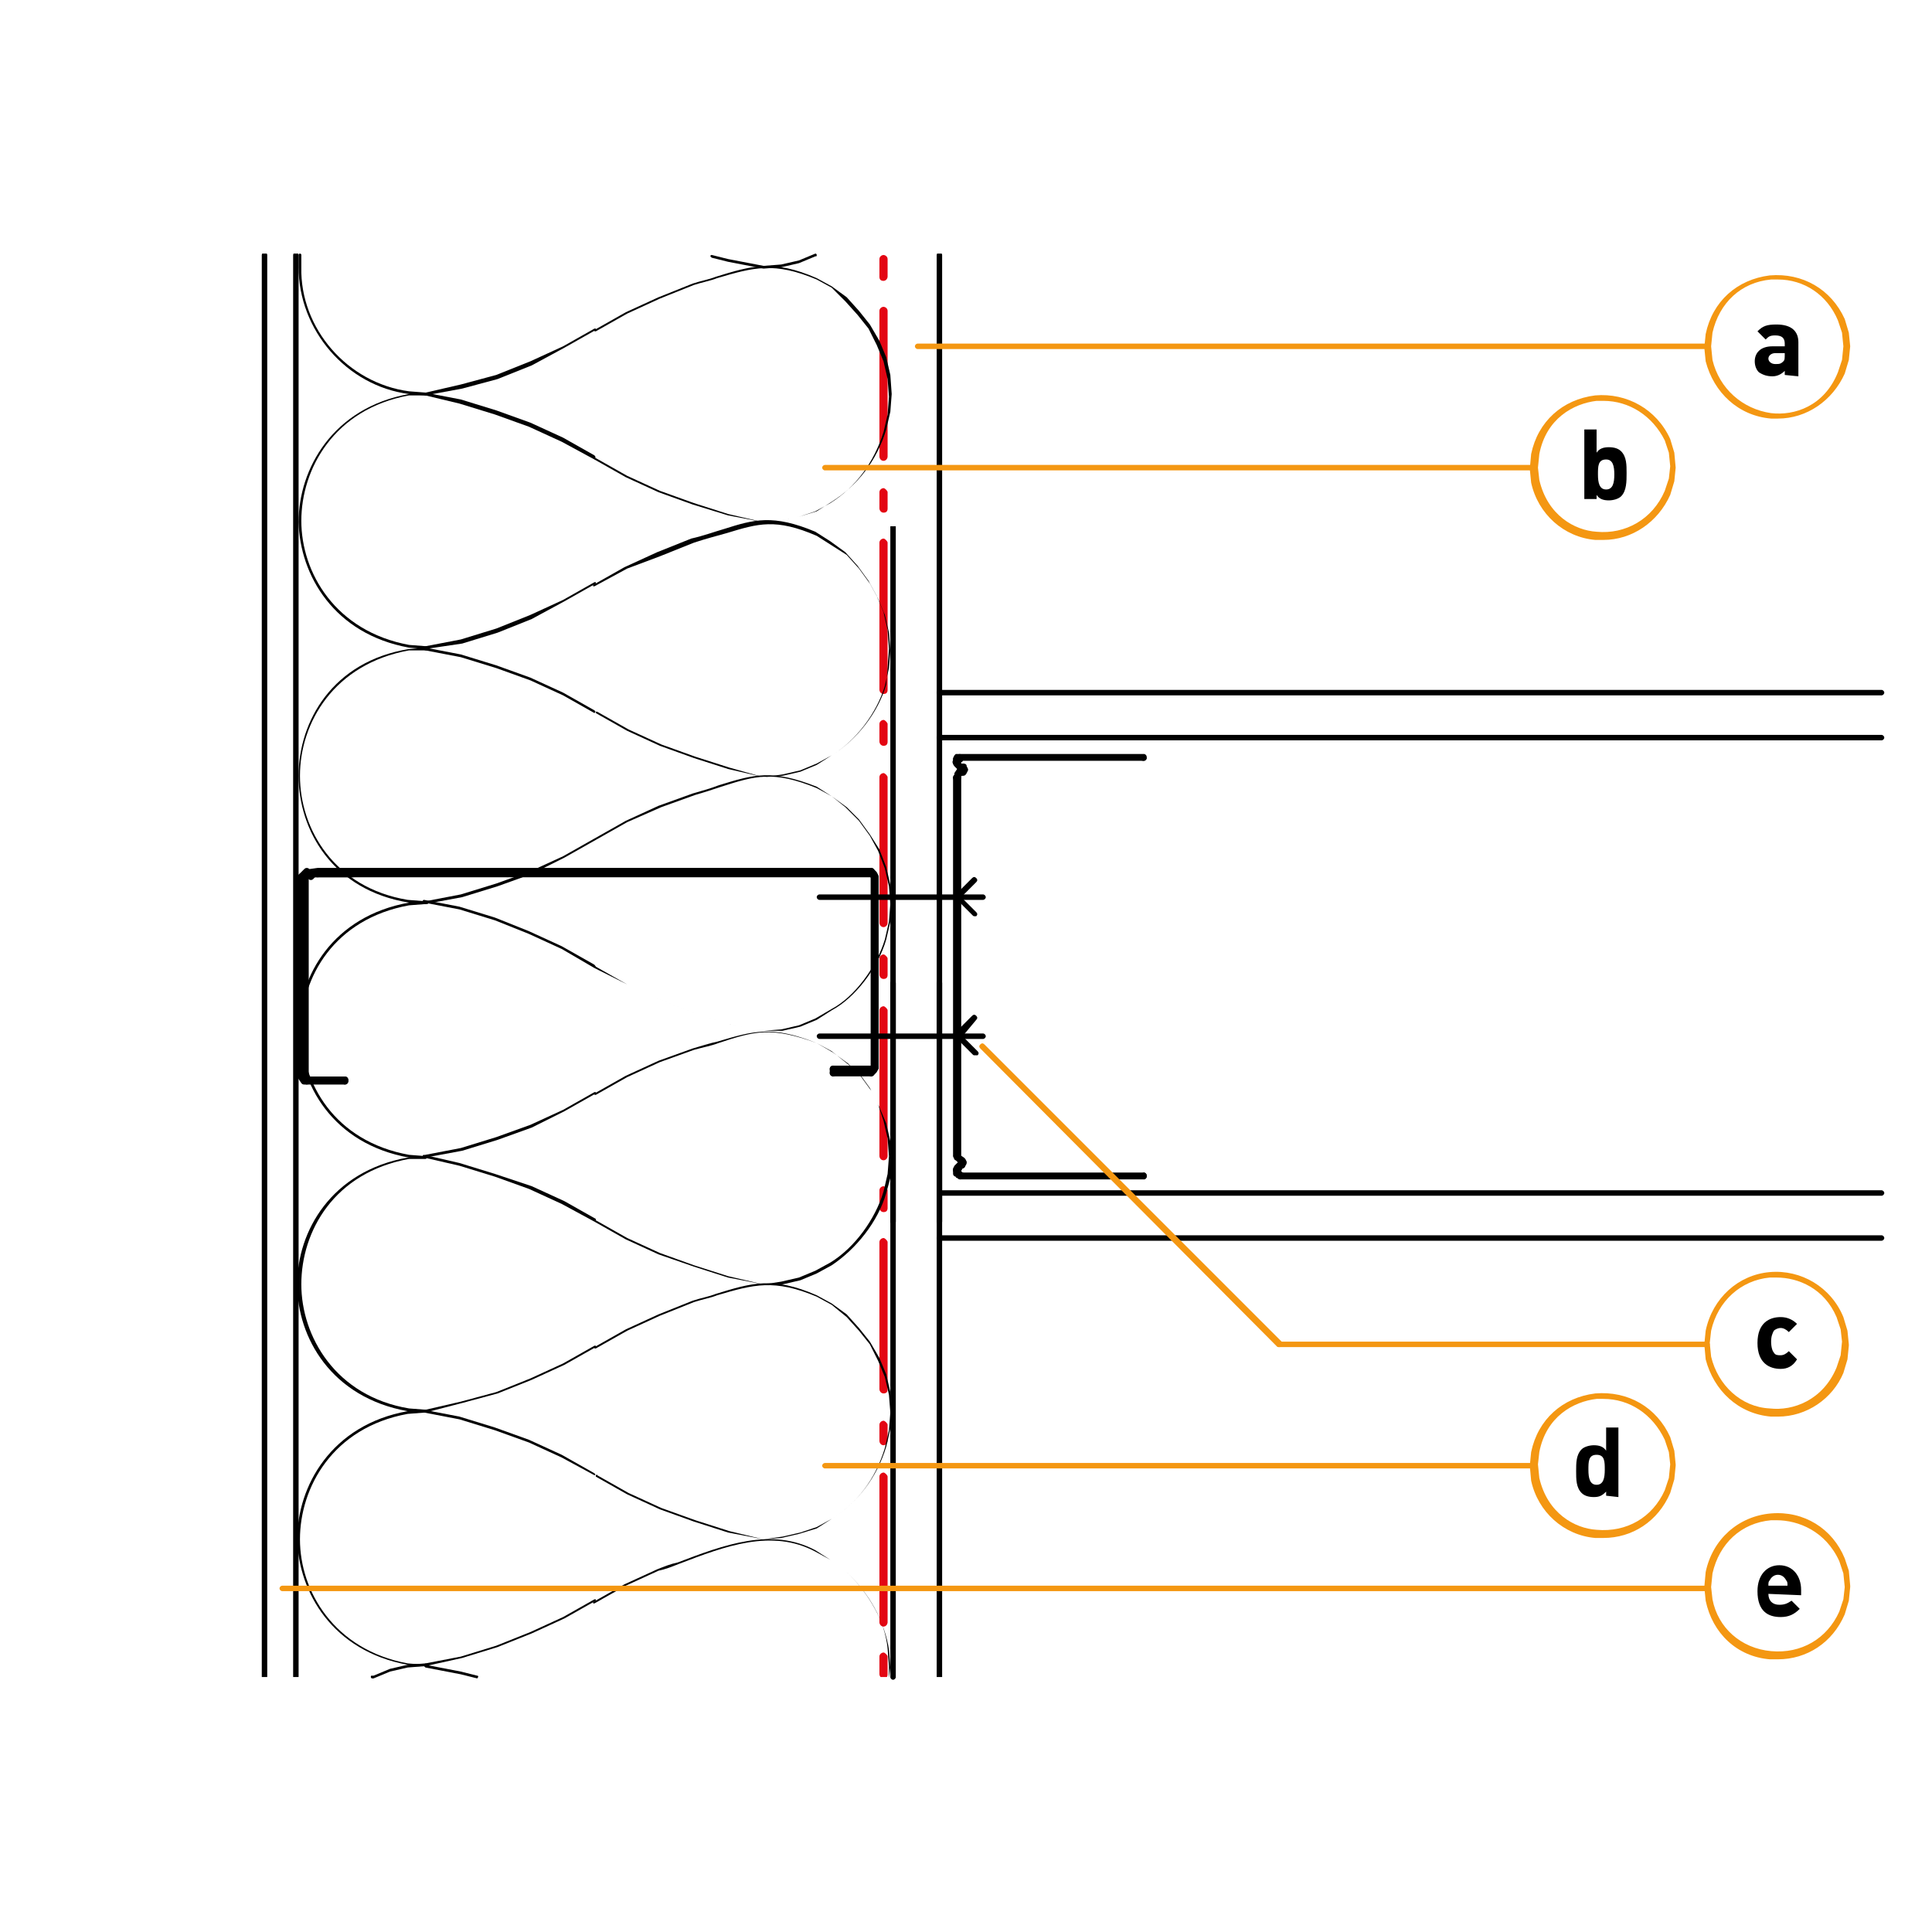 <?xml version="1.0" encoding="utf-8"?>
<!-- Generator: Adobe Illustrator 27.2.0, SVG Export Plug-In . SVG Version: 6.00 Build 0)  -->
<svg version="1.1" id="Lager_1" xmlns="http://www.w3.org/2000/svg" xmlns:xlink="http://www.w3.org/1999/xlink" x="0px" y="0px"
	 viewBox="0 0 141.7 141.7" style="enable-background:new 0 0 141.7 141.7;" xml:space="preserve">
<style type="text/css">
	.st0{clip-path:url(#SVGID_00000103257879487659484430000010505210861633252243_);}
	.st1{clip-path:url(#SVGID_00000072259138749628943480000002886010360158399414_);}
	.st2{clip-path:url(#SVGID_00000111153822298269697550000013563292808561097647_);}
	.st3{fill:#E30613;}
	.st4{clip-path:url(#SVGID_00000104695618352954165270000014826357682026377351_);}
	.st5{clip-path:url(#SVGID_00000070093448275920534110000009092452945106888637_);}
	.st6{clip-path:url(#SVGID_00000011003421915951063770000009707531712711145884_);}
	.st7{clip-path:url(#SVGID_00000075159097808948051000000016059772297226704551_);}
	.st8{clip-path:url(#SVGID_00000070077815828917887830000013707151332159319951_);}
	.st9{clip-path:url(#SVGID_00000168810274790846244910000008599268163593565611_);}
	.st10{clip-path:url(#SVGID_00000048468775597928885480000010211284641748856483_);}
	.st11{clip-path:url(#SVGID_00000104670867141495998660000003775042768136815497_);}
	.st12{clip-path:url(#SVGID_00000013877699043319452660000009194032655869821066_);}
	.st13{clip-path:url(#SVGID_00000103974967579853505980000008899455545149095304_);}
	.st14{clip-path:url(#SVGID_00000139984082753219501650000001428045607697183629_);}
	.st15{clip-path:url(#SVGID_00000128453841398589900820000004077715569580850579_);}
	.st16{clip-path:url(#SVGID_00000145018703366424902450000008937259535916344485_);}
	.st17{clip-path:url(#SVGID_00000182506215362270658400000008565447085578579381_);}
	.st18{clip-path:url(#SVGID_00000181783699937889491770000016873171683981846702_);}
	.st19{clip-path:url(#SVGID_00000110443877374829102500000004704716109260169089_);}
	.st20{clip-path:url(#SVGID_00000168803226512211423060000009655570030434348705_);}
	.st21{clip-path:url(#SVGID_00000029727532842492384380000002018200110358742940_);}
	.st22{clip-path:url(#SVGID_00000152241925932813410640000011893834993439554443_);}
	.st23{clip-path:url(#SVGID_00000082329423888710539700000006393459830322365364_);}
	.st24{clip-path:url(#SVGID_00000046328564820520319990000013551518944945729975_);}
	.st25{fill:#F49712;}
	.st26{clip-path:url(#SVGID_00000044859315575886809780000018214025654299675282_);}
	.st27{clip-path:url(#SVGID_00000006708680332043039190000008372355689016919473_);}
	.st28{clip-path:url(#SVGID_00000109005384471738787940000010572380998733039801_);}
	.st29{clip-path:url(#SVGID_00000182520485985499189830000014950917451500342432_);}
	.st30{clip-path:url(#SVGID_00000153687598045207958790000016549904005942634127_);}
	.st31{fill:none;stroke:#000000;stroke-width:0.486;stroke-linecap:round;stroke-linejoin:round;stroke-miterlimit:10;}
</style>
<g>
	<g>
		<g>
			<defs>
				<rect id="SVGID_1_" x="65.3" y="38.6" width="0.5" height="104.4"/>
			</defs>
			<clipPath id="SVGID_00000106128105033772858000000001677218931920207020_">
				<use xlink:href="#SVGID_1_"  style="overflow:visible;"/>
			</clipPath>
			<g style="clip-path:url(#SVGID_00000106128105033772858000000001677218931920207020_);">
				<path d="M65.5,89.8c-0.1,0-0.2-0.1-0.2-0.2V18.7c0-0.1,0.1-0.2,0.2-0.2s0.2,0.1,0.2,0.2v70.9C65.7,89.7,65.6,89.8,65.5,89.8z"/>
			</g>
		</g>
	</g>
	<g>
		<g>
			<defs>
				<rect id="SVGID_00000025418936025799346880000004406597660762741140_" x="65.3" y="38.6" width="0.5" height="104.4"/>
			</defs>
			<clipPath id="SVGID_00000034077093128650001680000011113303209628586423_">
				<use xlink:href="#SVGID_00000025418936025799346880000004406597660762741140_"  style="overflow:visible;"/>
			</clipPath>
			<g style="clip-path:url(#SVGID_00000034077093128650001680000011113303209628586423_);">
				<path d="M65.5,123.2c-0.1,0-0.2-0.1-0.2-0.2V72.1c0-0.1,0.1-0.2,0.2-0.2s0.2,0.1,0.2,0.2V123C65.7,123.1,65.6,123.2,65.5,123.2z
					"/>
			</g>
		</g>
	</g>
</g>
<g>
	<g>
		<g>
			<defs>
				<polyline id="SVGID_00000146474331057164604990000007738941074632017303_" points="138.1,123 3.1,123 3.1,18.6 138.1,18.6 				
					"/>
			</defs>
			<clipPath id="SVGID_00000091017001487816340780000001244269707454726273_">
				<use xlink:href="#SVGID_00000146474331057164604990000007738941074632017303_"  style="overflow:visible;"/>
			</clipPath>
			<g style="clip-path:url(#SVGID_00000091017001487816340780000001244269707454726273_);">
				<path class="st3" d="M64.8,20.6c-0.2,0-0.3-0.1-0.3-0.3V19c0-0.2,0.2-0.3,0.3-0.3s0.3,0.1,0.3,0.3v1.3
					C65.1,20.4,65,20.6,64.8,20.6z"/>
			</g>
		</g>
	</g>
</g>
<g>
	<path class="st3" d="M64.8,33.8c-0.2,0-0.3-0.2-0.3-0.3V22.8c0-0.2,0.2-0.3,0.3-0.3s0.3,0.1,0.3,0.3v10.7
		C65.1,33.6,65,33.8,64.8,33.8z"/>
</g>
<g>
	<path class="st3" d="M64.8,37.6c-0.2,0-0.3-0.2-0.3-0.3v-1.2c0-0.2,0.2-0.3,0.3-0.3s0.3,0.2,0.3,0.3v1.2
		C65.1,37.5,65,37.6,64.8,37.6z"/>
</g>
<g>
	<path class="st3" d="M64.8,50.9c-0.2,0-0.3-0.2-0.3-0.3V39.8c0-0.2,0.2-0.3,0.3-0.3s0.3,0.2,0.3,0.3v10.8
		C65.1,50.8,65,50.9,64.8,50.9z"/>
</g>
<g>
	<path class="st3" d="M64.8,54.7c-0.2,0-0.3-0.2-0.3-0.3v-1.3c0-0.2,0.2-0.3,0.3-0.3s0.3,0.2,0.3,0.3v1.3
		C65.1,54.6,65,54.7,64.8,54.7z"/>
</g>
<g>
	<path class="st3" d="M64.8,68c-0.2,0-0.3-0.2-0.3-0.3V57c0-0.2,0.2-0.3,0.3-0.3s0.3,0.2,0.3,0.3v10.7C65.1,67.8,65,68,64.8,68z"/>
</g>
<g>
	<path class="st3" d="M64.8,71.8c-0.2,0-0.3-0.2-0.3-0.3v-1.2c0-0.2,0.2-0.3,0.3-0.3s0.3,0.2,0.3,0.3v1.2
		C65.1,71.7,65,71.8,64.8,71.8z"/>
</g>
<g>
	<path class="st3" d="M64.8,85.1c-0.2,0-0.3-0.2-0.3-0.3V74.1c0-0.2,0.2-0.3,0.3-0.3s0.3,0.2,0.3,0.3v10.7
		C65.1,84.9,65,85.1,64.8,85.1z"/>
</g>
<g>
	<path class="st3" d="M64.8,88.9c-0.2,0-0.3-0.2-0.3-0.3v-1.3c0-0.2,0.2-0.3,0.3-0.3s0.3,0.2,0.3,0.3v1.3
		C65.1,88.8,65,88.9,64.8,88.9z"/>
</g>
<g>
	<path class="st3" d="M64.8,102.2c-0.2,0-0.3-0.2-0.3-0.3V91.1c0-0.2,0.2-0.3,0.3-0.3s0.3,0.2,0.3,0.3v10.8
		C65.1,102.1,65,102.2,64.8,102.2z"/>
</g>
<g>
	<path class="st3" d="M64.8,106c-0.2,0-0.3-0.2-0.3-0.3v-1.2c0-0.2,0.2-0.3,0.3-0.3s0.3,0.2,0.3,0.3v1.2C65.1,105.8,65,106,64.8,106
		z"/>
</g>
<g>
	<path class="st3" d="M64.8,119.3c-0.2,0-0.3-0.2-0.3-0.3v-10.7c0-0.2,0.2-0.3,0.3-0.3s0.3,0.2,0.3,0.3V119
		C65.1,119.1,65,119.3,64.8,119.3z"/>
</g>
<g>
	<g>
		<g>
			<defs>
				<polyline id="SVGID_00000148631160608637284270000000203951926601839509_" points="138.1,123 3.1,123 3.1,18.6 138.1,18.6 				
					"/>
			</defs>
			<clipPath id="SVGID_00000026846368116450208680000000227481212808106680_">
				<use xlink:href="#SVGID_00000148631160608637284270000000203951926601839509_"  style="overflow:visible;"/>
			</clipPath>
			<g style="clip-path:url(#SVGID_00000026846368116450208680000000227481212808106680_);">
				<path class="st3" d="M64.8,123.1c-0.2,0-0.3-0.2-0.3-0.3v-1.3c0-0.2,0.2-0.3,0.3-0.3s0.3,0.2,0.3,0.3v1.3
					C65.1,123,65,123.1,64.8,123.1z"/>
			</g>
		</g>
	</g>
	<g>
		<g>
			<defs>
				<polyline id="SVGID_00000000942796580716475580000005609689045139267976_" points="138.1,123 3.1,123 3.1,18.6 138.1,18.6 				
					"/>
			</defs>
			<clipPath id="SVGID_00000146469060574184617280000017222075898289382830_">
				<use xlink:href="#SVGID_00000000942796580716475580000005609689045139267976_"  style="overflow:visible;"/>
			</clipPath>
			<g style="clip-path:url(#SVGID_00000146469060574184617280000017222075898289382830_);">
				<path d="M68.9,89.8c-0.1,0-0.2-0.1-0.2-0.2V18.7c0-0.1,0.1-0.2,0.2-0.2s0.2,0.1,0.2,0.2v70.9C69.1,89.7,69,89.8,68.9,89.8z"/>
			</g>
		</g>
	</g>
</g>
<g>
	<g>
		<g>
			<defs>
				<polyline id="SVGID_00000021823636849119740790000003893446999810126264_" points="138.1,123 15.4,123 15.4,18.6 138.1,18.6 
									"/>
			</defs>
			<clipPath id="SVGID_00000111176171379423977360000010705373361929582493_">
				<use xlink:href="#SVGID_00000021823636849119740790000003893446999810126264_"  style="overflow:visible;"/>
			</clipPath>
			<g style="clip-path:url(#SVGID_00000111176171379423977360000010705373361929582493_);">
				<path d="M68.9,123.2c-0.1,0-0.2-0.1-0.2-0.2V72.1c0-0.1,0.1-0.2,0.2-0.2s0.2,0.1,0.2,0.2V123C69.1,123.1,69,123.2,68.9,123.2z"
					/>
			</g>
		</g>
	</g>
</g>
<g>
	<path d="M138,51H68.9c-0.1,0-0.2-0.1-0.2-0.2s0.1-0.2,0.2-0.2H138c0.1,0,0.2,0.1,0.2,0.2S138.1,51,138,51z"/>
</g>
<g>
	<path d="M138,54.3H68.9c-0.1,0-0.2-0.1-0.2-0.2s0.1-0.2,0.2-0.2H138c0.1,0,0.2,0.1,0.2,0.2S138.1,54.3,138,54.3z"/>
</g>
<g>
	<path d="M138,87.7H68.9c-0.1,0-0.2-0.1-0.2-0.2s0.1-0.2,0.2-0.2H138c0.1,0,0.2,0.1,0.2,0.2S138.1,87.7,138,87.7z"/>
</g>
<g>
	<path d="M138,91H68.9c-0.1,0-0.2-0.1-0.2-0.2s0.1-0.2,0.2-0.2H138c0.1,0,0.2,0.1,0.2,0.2S138.1,91,138,91z"/>
</g>
<g>
	<g>
		<g>
			<defs>
				<polyline id="SVGID_00000164498534613374263950000010998404939157502095_" points="138.1,123 15.4,123 15.4,18.6 138.1,18.6 
									"/>
			</defs>
			<clipPath id="SVGID_00000169528109508743862890000007798466688032442541_">
				<use xlink:href="#SVGID_00000164498534613374263950000010998404939157502095_"  style="overflow:visible;"/>
			</clipPath>
			<g style="clip-path:url(#SVGID_00000169528109508743862890000007798466688032442541_);">
				<path d="M21.7,123.2c-0.1,0-0.2-0.1-0.2-0.2V18.7c0-0.1,0.1-0.2,0.2-0.2s0.2,0.1,0.2,0.2V123C21.9,123.1,21.8,123.2,21.7,123.2z
					"/>
			</g>
		</g>
	</g>
	<g>
		<g>
			<defs>
				<polyline id="SVGID_00000029019342244652103660000012212167394816317343_" points="138.1,123 15.4,123 15.4,18.6 138.1,18.6 
									"/>
			</defs>
			<clipPath id="SVGID_00000001621951701730302730000016393695977678576557_">
				<use xlink:href="#SVGID_00000029019342244652103660000012212167394816317343_"  style="overflow:visible;"/>
			</clipPath>
			<g style="clip-path:url(#SVGID_00000001621951701730302730000016393695977678576557_);">
				<path d="M19.4,123.2c-0.1,0-0.2-0.1-0.2-0.2V18.7c0-0.1,0.1-0.2,0.2-0.2s0.2,0.1,0.2,0.2V123C19.5,123.1,19.5,123.2,19.4,123.2z
					"/>
			</g>
		</g>
	</g>
</g>
<g>
	<path d="M27.4,123.1h-0.1c0,0-0.1,0-0.1-0.1s0-0.1,0.1-0.1h0.1l1.2-0.5l1.3-0.3l1.3-0.1c0,0,0.1,0,0.1,0.1c0,0,0,0.1-0.1,0.1
		l-1.3,0.1l-1.3,0.3L27.4,123.1L27.4,123.1z"/>
</g>
<g>
	<path d="M35,123.1L35,123.1l-1.2-0.3l-2.6-0.5l-0.1-0.1c0,0,0-0.1,0.1-0.1l2.6,0.5l1.2,0.3C35.1,122.9,35.1,123,35,123.1
		C35.1,123.1,35.1,123.1,35,123.1z"/>
</g>
<g>
	<g>
		<g>
			<defs>
				<rect id="SVGID_00000035503836923509043230000014400078197670242469_" x="43.5" y="112.6" width="22.1" height="10.4"/>
			</defs>
			<clipPath id="SVGID_00000160904706373188134490000002285674405288366481_">
				<use xlink:href="#SVGID_00000035503836923509043230000014400078197670242469_"  style="overflow:visible;"/>
			</clipPath>
			<g style="clip-path:url(#SVGID_00000160904706373188134490000002285674405288366481_);">
				<path d="M65.2,123.1L65.2,123.1C65.2,123.1,65.1,123,65.2,123.1v-0.9l-0.1-1.3c-0.2-2-1.3-4-3.1-5.7l-1.1-0.8l-1.1-0.6
					c-3.2-1.7-6.6-0.4-10,0.9c-0.5,0.2-1,0.4-1.5,0.5l-2.4,1.1l-2.3,1.3h-0.1v-0.1l2.3-1.3l2.4-1.1c0.5-0.2,1-0.4,1.5-0.5
					c3.4-1.3,6.9-2.6,10.1-0.9l1.1,0.7l1.1,0.8c1.8,1.7,2.9,3.8,3.2,5.8l0.1,1.3L65.2,123.1C65.3,123,65.3,123.1,65.2,123.1z"/>
			</g>
		</g>
	</g>
</g>
<g>
	<path d="M31.2,122.2L31.2,122.2c-0.1-0.1-0.1-0.1,0-0.2l2.6-0.5l2.6-0.8l2.5-1l2.4-1.1l2.3-1.3h0.1v0.1l-2.3,1.3l-2.4,1.1l-2.5,1
		l-2.6,0.8L31.2,122.2C31.3,122.2,31.3,122.2,31.2,122.2z"/>
</g>
<g>
	<g>
		<g>
			<defs>
				<polyline id="SVGID_00000123439363791183103710000007298594508155125637_" points="138.1,123 3.1,123 3.1,18.6 138.1,18.6 				
					"/>
			</defs>
			<clipPath id="SVGID_00000031184017771551716840000011839595863582789290_">
				<use xlink:href="#SVGID_00000123439363791183103710000007298594508155125637_"  style="overflow:visible;"/>
			</clipPath>
			<g style="clip-path:url(#SVGID_00000031184017771551716840000011839595863582789290_);">
				<path d="M31.2,122.2L31.2,122.2l-1.3-0.1c-5.5-1-8-5.3-8.1-9.2c0-3.9,2.5-8.4,8.1-9.4l1.3-0.1l0,0c0,0,0.1,0,0.1,0.1
					s0,0.1-0.1,0.1l-1.3,0.1c-5.5,1-7.9,5.4-7.9,9.2c0,3.8,2.5,8.1,7.9,9.1l1.3,0.1C31.3,122.1,31.3,122.1,31.2,122.2
					C31.3,122.2,31.3,122.2,31.2,122.2z"/>
			</g>
		</g>
	</g>
</g>
<g>
	<path d="M43.6,108.2L43.6,108.2l-2.4-1.3l-2.4-1.1l-2.5-0.9l-2.6-0.8l-2.6-0.5l-0.1-0.1c0,0,0-0.1,0.1-0.1l2.6,0.5l2.6,0.8l2.5,0.9
		l2.4,1.1l2.3,1.3C43.7,108.1,43.7,108.2,43.6,108.2C43.7,108.2,43.7,108.2,43.6,108.2z"/>
</g>
<g>
	<g>
		<g>
			<defs>
				<polyline id="SVGID_00000073694497062509137880000006205428682439090055_" points="138.1,123 3.1,123 3.1,18.6 138.1,18.6 				
					"/>
			</defs>
			<clipPath id="SVGID_00000119096865678519556360000008946586669492288161_">
				<use xlink:href="#SVGID_00000073694497062509137880000006205428682439090055_"  style="overflow:visible;"/>
			</clipPath>
			<g style="clip-path:url(#SVGID_00000119096865678519556360000008946586669492288161_);">
				<path d="M56,112.9l-2.6-0.5l-2.5-0.8l-2.5-0.9l-2.4-1.1l-2.3-1.3v-0.1c0,0,0.1-0.1,0.1,0l2.3,1.3l2.4,1.1l2.5,0.9l2.5,0.8
					L56,112.9l1.4-0.2l1.3-0.3l1.2-0.4l1.1-0.6c1.9-1.2,3.2-2.9,3.9-5.2l0.3-1.3l0.1-1.3l-0.1-1.3l-0.3-1.3l-0.5-1.2l-0.6-1.2
					l-0.8-1l-0.9-1L61,95.7l-1.1-0.6c-3.1-1.3-4.6-0.9-7.3-0.1c-0.5,0.2-1.1,0.3-1.7,0.5l-2.5,1L46,97.6l-2.3,1.3h-0.1v-0.1l2.3-1.3
					l2.4-1.1l2.5-1c0.6-0.2,1.2-0.3,1.7-0.5c2.6-0.8,4.2-1.3,7.4,0.1l1.1,0.6l1.1,0.8l0.9,1l0.8,1l0.7,1.2l0.5,1.2l0.3,1.3l0.1,1.4
					l-0.1,1.3l-0.3,1.3c-0.7,2.3-2.1,4.1-4,5.3l-1.1,0.7l-1.3,0.4l-1.3,0.3L56,112.9z"/>
			</g>
		</g>
	</g>
</g>
<g>
	<path d="M31.2,103.6L31.2,103.6c-0.1-0.1-0.1-0.1,0-0.2l2.6-0.6l2.6-0.7l2.5-1l2.4-1.1l2.3-1.3h0.1v0.1l-2.3,1.3l-2.4,1.1l-2.5,1
		l-2.6,0.7L31.2,103.6C31.3,103.6,31.3,103.6,31.2,103.6z"/>
</g>
<g>
	<g>
		<g>
			<defs>
				<polyline id="SVGID_00000132782120922093272730000003024399397401484161_" points="138.1,123 3.1,123 3.1,18.6 138.1,18.6 				
					"/>
			</defs>
			<clipPath id="SVGID_00000163782596408058176090000010525151008928365736_">
				<use xlink:href="#SVGID_00000132782120922093272730000003024399397401484161_"  style="overflow:visible;"/>
			</clipPath>
			<g style="clip-path:url(#SVGID_00000163782596408058176090000010525151008928365736_);">
				<path d="M31.2,103.6L31.2,103.6l-1.3-0.1c-5.6-1-8.1-5.4-8.1-9.3s2.5-8.3,8.1-9.3l1.3-0.1c0,0,0.1,0,0.1,0.1c0,0,0,0.1-0.1,0.1
					L30,85c-5.5,1-7.9,5.3-7.9,9.2c0,3.8,2.5,8.2,7.9,9.1l1.3,0.1C31.3,103.4,31.3,103.5,31.2,103.6
					C31.3,103.6,31.3,103.6,31.2,103.6z"/>
			</g>
		</g>
	</g>
</g>
<g>
	<path d="M43.6,89.6L43.6,89.6l-2.4-1.3l-2.4-1.1l-2.5-0.9l-2.6-0.8l-2.6-0.6L31,84.8c0,0,0-0.1,0.1-0.1l2.6,0.6l2.6,0.8L39,87
		l2.4,1.1l2.3,1.3C43.7,89.5,43.7,89.5,43.6,89.6C43.7,89.6,43.7,89.6,43.6,89.6z"/>
</g>
<g>
	<g>
		<g>
			<defs>
				<polyline id="SVGID_00000142147677347979986500000002434321328310250174_" points="138.1,123 3.1,123 3.1,18.6 138.1,18.6 				
					"/>
			</defs>
			<clipPath id="SVGID_00000093895879548800442620000008886804002504755844_">
				<use xlink:href="#SVGID_00000142147677347979986500000002434321328310250174_"  style="overflow:visible;"/>
			</clipPath>
			<g style="clip-path:url(#SVGID_00000093895879548800442620000008886804002504755844_);">
				<path d="M56,94.2L56,94.2l-2.6-0.5l-2.5-0.8L48.3,92l-2.4-1.1l-2.3-1.3v-0.1c0,0,0.1-0.1,0.1,0l2.3,1.3l2.4,1.1l2.5,0.9l2.5,0.8
					L56,94.2l1.3-0.2l1.3-0.3l1.2-0.5l1.1-0.6c1.8-1.1,3.3-3.2,3.9-5.2l0.3-1.3l0.1-1.3l-0.1-1.3l-0.3-1.3L64.4,81l-0.6-1.2L63,78.7
					l-1-0.8l-1-0.8l-1.1-0.6c-3.3-1.2-4.5-0.9-7.2,0c-0.5,0.2-1.1,0.3-1.8,0.5l-2.5,0.9L46,79l-2.3,1.3h-0.1v-0.1l2.3-1.3l2.4-1.1
					l2.5-0.9c0.7-0.2,1.3-0.4,1.8-0.5c2.7-0.8,4-1.2,7.3,0.1l1.2,0.7l1.1,0.8l0.9,0.9l0.8,1.1l0.6,1.2l0.5,1.2l0.3,1.3l0.1,1.3
					l-0.1,1.4L65,87.5c-0.6,2.1-2.2,4.1-4,5.3l-1.1,0.6l-1.2,0.5l-1.3,0.3L56,94.2L56,94.2z"/>
			</g>
		</g>
	</g>
</g>
<g>
	<path d="M31.2,84.9L31.2,84.9c-0.1-0.1-0.1-0.1,0-0.2l2.6-0.5l2.6-0.8l2.5-0.9l2.4-1.1l2.3-1.3h0.1v0.1l-2.3,1.3L39,82.7l-2.5,0.9
		l-2.6,0.8L31.2,84.9C31.3,84.9,31.3,84.9,31.2,84.9z"/>
</g>
<g>
	<g>
		<g>
			<defs>
				<polyline id="SVGID_00000096741547838619282540000000670116329979286972_" points="138.1,123 3.1,123 3.1,18.6 138.1,18.6 				
					"/>
			</defs>
			<clipPath id="SVGID_00000095303116477414172540000002138789666803006105_">
				<use xlink:href="#SVGID_00000096741547838619282540000000670116329979286972_"  style="overflow:visible;"/>
			</clipPath>
			<g style="clip-path:url(#SVGID_00000095303116477414172540000002138789666803006105_);">
				<path d="M31.2,84.9L31.2,84.9H30c-5.6-1-8.1-5.4-8.1-9.4c0-3.9,2.5-8.3,8.1-9.3l1.3-0.1l0,0c0,0,0.1,0,0.1,0.1s0,0.1-0.1,0.1
					L30,66.4c-5.5,1-7.9,5.3-7.9,9.1c0,3.9,2.4,8.2,7.9,9.2l1.3,0.1C31.3,84.7,31.3,84.8,31.2,84.9C31.3,84.9,31.3,84.9,31.2,84.9z"
					/>
			</g>
		</g>
	</g>
</g>
<g>
	<path d="M43.6,71L43.6,71l-2.4-1.4l-2.4-1.1l-2.5-1l-2.6-0.8l-2.6-0.5L31,66.1c0,0,0-0.1,0.1-0.1l2.6,0.5l2.6,0.8l2.5,1l2.4,1.1
		l2.3,1.3C43.7,70.8,43.7,70.9,43.6,71C43.7,71,43.7,71,43.6,71z"/>
</g>
<g>
	<g>
		<g>
			<defs>
				<polyline id="SVGID_00000052103182139469962240000013043678910649483679_" points="138.1,123 3.1,123 3.1,18.6 138.1,18.6 				
					"/>
			</defs>
			<clipPath id="SVGID_00000090974593520811897850000014571395970326746540_">
				<use xlink:href="#SVGID_00000052103182139469962240000013043678910649483679_"  style="overflow:visible;"/>
			</clipPath>
			<g style="clip-path:url(#SVGID_00000090974593520811897850000014571395970326746540_);">
				<path d="M56,75.6L56,75.6l-2.6-0.5l-2.5-0.8l-2.5-1L46,72.2L43.6,71v-0.1c0,0,0.1-0.1,0.1,0l2.3,1.3l2.4,1.1l2.5,1l2.5,0.8
					L56,75.6l1.3-0.1l1.3-0.3l1.2-0.5L61,74c1.7-0.9,3.3-3.1,3.9-5.1l0.3-1.3l0.1-1.3L65.2,65l-0.3-1.3l-0.5-1.3l-0.6-1.1L63,60.2
					l-1-1l-1-0.8l-1.1-0.6c-3.2-1.3-4.5-0.9-7-0.1c-0.6,0.2-1.2,0.4-1.9,0.6l-2.5,0.9L46,60.3l-2.3,1.3h-0.1v-0.1l2.3-1.3l2.4-1.1
					l2.5-0.9c0.7-0.2,1.4-0.4,1.9-0.6c2.6-0.8,3.9-1.2,7.2,0.1l1.1,0.7l1.1,0.8l0.9,0.9l0.8,1.1l0.7,1.1l0.5,1.3l0.3,1.3l0.1,1.3
					l-0.1,1.4L65,68.9c-0.6,2.1-2.3,4.3-4,5.2l-1.1,0.7l-1.2,0.5l-1.3,0.3H56L56,75.6z"/>
			</g>
		</g>
	</g>
</g>
<g>
	<path d="M31.2,66.3C31.2,66.3,31.2,66.2,31.2,66.3c-0.1-0.1-0.1-0.1,0-0.2l2.6-0.5l2.6-0.8l2.5-0.9l2.4-1.1l2.3-1.3h0.1v0.1
		l-2.3,1.3L39,64.1L36.5,65l-2.6,0.8L31.2,66.3C31.3,66.3,31.3,66.3,31.2,66.3z"/>
</g>
<g>
	<g>
		<g>
			<defs>
				<polyline id="SVGID_00000015342022624310643780000011917089890901100968_" points="138.1,123 3.1,123 3.1,18.6 138.1,18.6 				
					"/>
			</defs>
			<clipPath id="SVGID_00000047760756630796618720000018291260239174791326_">
				<use xlink:href="#SVGID_00000015342022624310643780000011917089890901100968_"  style="overflow:visible;"/>
			</clipPath>
			<g style="clip-path:url(#SVGID_00000047760756630796618720000018291260239174791326_);">
				<path d="M31.2,66.3L31.2,66.3L30,66.2c-5.6-0.9-8.1-5.3-8.1-9.3s2.5-8.4,8.1-9.3l1.3-0.1l0,0c0,0,0.1,0,0.1,0.1s0,0.1-0.1,0.1
					l-1.3,0c-5.5,1-8,5.3-8,9.2s2.5,8.2,7.9,9.1l1.3,0.1C31.3,66.1,31.3,66.1,31.2,66.3C31.3,66.2,31.3,66.3,31.2,66.3z"/>
			</g>
		</g>
	</g>
</g>
<g>
	<path d="M43.6,52.3L43.6,52.3L41.3,51l-2.4-1.1L36.4,49l-2.6-0.8l-2.6-0.5c0,0-0.1,0-0.1-0.1c0,0,0-0.1,0.1-0.1l2.6,0.5l2.6,0.8
		l2.5,0.9l2.4,1.1l2.3,1.3C43.7,52.2,43.7,52.2,43.6,52.3C43.7,52.3,43.7,52.3,43.6,52.3z"/>
</g>
<g>
	<g>
		<g>
			<defs>
				<polyline id="SVGID_00000150076586240724805600000009917707572843508102_" points="138.1,123 3.1,123 3.1,18.6 138.1,18.6 				
					"/>
			</defs>
			<clipPath id="SVGID_00000141420130805971241800000002971936130231196082_">
				<use xlink:href="#SVGID_00000150076586240724805600000009917707572843508102_"  style="overflow:visible;"/>
			</clipPath>
			<g style="clip-path:url(#SVGID_00000141420130805971241800000002971936130231196082_);">
				<path d="M56,57L56,57l-2.6-0.6l-2.5-0.8l-2.5-0.9L46,53.6l-2.3-1.3v-0.1h0.1l2.3,1.3l2.4,1.1l2.5,0.9l2.5,0.8L56,57l1.4-0.2
					l1.3-0.3l1.2-0.5l1.1-0.6c1.8-1.1,3.3-3.1,3.9-5.1l0.3-1.3l0.1-1.3l-0.1-1.3l-0.3-1.3l-0.5-1.2l-0.6-1.1L63,41.7l-0.9-1L61,40
					l-1.1-0.7c-3-1.3-4.3-0.9-6.6-0.2c-0.7,0.2-1.5,0.4-2.4,0.7l-2.5,1L46,41.7L43.6,43h-0.1v-0.1l2.3-1.3l2.4-1.1l2.5-1
					c0.9-0.2,1.7-0.5,2.4-0.7c2.2-0.7,3.6-1.1,6.7,0.2l1.1,0.7l1.1,0.8l0.9,1l0.8,1.1l0.6,1.1l0.5,1.2l0.3,1.3l0.1,1.4L65.1,49
					L65,50.2c-0.6,2.1-2.2,4.1-4,5.2l-1.1,0.7l-1.2,0.5l-1.3,0.3L56,57L56,57z"/>
			</g>
		</g>
	</g>
</g>
<g>
	<path d="M31.2,47.6L31.2,47.6c-0.1-0.1-0.1-0.2,0-0.2l2.6-0.5l2.6-0.8l2.5-1l2.4-1.1l2.3-1.3h0.1v0.1l-2.3,1.3L39,45.4l-2.5,1
		l-2.6,0.8L31.2,47.6C31.3,47.6,31.3,47.6,31.2,47.6z"/>
</g>
<g>
	<g>
		<g>
			<defs>
				<polyline id="SVGID_00000018229269504365427690000000963479620422382977_" points="138.1,123 3.1,123 3.1,18.6 138.1,18.6 				
					"/>
			</defs>
			<clipPath id="SVGID_00000015319069355040853110000006695427090420330648_">
				<use xlink:href="#SVGID_00000018229269504365427690000000963479620422382977_"  style="overflow:visible;"/>
			</clipPath>
			<g style="clip-path:url(#SVGID_00000015319069355040853110000006695427090420330648_);">
				<path d="M31.2,47.6L31.2,47.6L30,47.5c-5.5-1-8-5.3-8.1-9.2c0-3.9,2.5-8.4,8.1-9.4l1.3-0.1c0,0,0.1,0,0.1,0.1c0,0,0,0.1-0.1,0.1
					H30c-5.5,1-7.9,5.4-7.9,9.2s2.5,8.1,7.9,9.1l1.3,0.1C31.3,47.5,31.3,47.5,31.2,47.6C31.3,47.6,31.3,47.6,31.2,47.6z"/>
			</g>
		</g>
	</g>
</g>
<g>
	<path d="M43.6,33.7L43.6,33.7l-2.4-1.3l-2.4-1.1l-2.5-0.9l-2.6-0.8L31.2,29c0,0-0.1,0-0.1-0.1c0,0,0-0.1,0.1-0.1l2.6,0.5l2.6,0.8
		l2.5,0.9l2.4,1.1l2.3,1.3C43.7,33.5,43.7,33.6,43.6,33.7C43.7,33.6,43.7,33.7,43.6,33.7z"/>
</g>
<g>
	<g>
		<g>
			<defs>
				<polyline id="SVGID_00000075870249400713935000000006954819495798956968_" points="138.1,123 3.1,123 3.1,18.6 138.1,18.6 				
					"/>
			</defs>
			<clipPath id="SVGID_00000063596163101233439850000017675260813356931219_">
				<use xlink:href="#SVGID_00000075870249400713935000000006954819495798956968_"  style="overflow:visible;"/>
			</clipPath>
			<g style="clip-path:url(#SVGID_00000063596163101233439850000017675260813356931219_);">
				<path d="M56,38.3l-2.6-0.5L50.8,37l-2.5-0.9L45.9,35l-2.3-1.3v-0.1h0.1l2.3,1.3l2.4,1.1l2.5,0.9l2.5,0.8L56,38.3l1.3-0.1
					l1.3-0.3l1.2-0.4l1.1-0.6c1.9-1.2,3.2-3,3.9-5.2l0.3-1.3l0.1-1.3l-0.1-1.3l-0.3-1.3l-0.5-1.2l-0.6-1.2l-0.8-1l-0.9-1l-1-1
					l-1.1-0.6c-3.1-1.3-4.6-0.9-7.3-0.1c-0.5,0.2-1.1,0.3-1.7,0.5l-2.5,1L46,23l-2.3,1.3h-0.1v-0.1l2.3-1.3l2.4-1.1l2.5-1
					c0.6-0.2,1.2-0.3,1.7-0.5c2.6-0.8,4.2-1.3,7.4,0.1L61,21l1.1,0.8l0.9,1l0.8,1l0.7,1.2l0.5,1.2l0.3,1.3l0.1,1.4l-0.1,1.3L65,31.5
					c-0.7,2.3-2.1,4.1-4,5.3l-1.1,0.7l-1.3,0.4l-1.3,0.3L56,38.3z"/>
			</g>
		</g>
	</g>
</g>
<g>
	<path d="M31.2,29L31.2,29c-0.1-0.1-0.1-0.1,0-0.2l2.6-0.6l2.6-0.7l2.5-1l2.4-1.1l2.3-1.3h0.1v0.1l-2.3,1.3L39,26.8l-2.5,1l-2.6,0.7
		L31.2,29C31.3,29,31.3,29,31.2,29z"/>
</g>
<g>
	<g>
		<g>
			<defs>
				<polyline id="SVGID_00000167377461648641771380000017047660707899558583_" points="138.1,123 3.1,123 3.1,18.6 138.1,18.6 				
					"/>
			</defs>
			<clipPath id="SVGID_00000073714581417072740760000016696153978710680705_">
				<use xlink:href="#SVGID_00000167377461648641771380000017047660707899558583_"  style="overflow:visible;"/>
			</clipPath>
			<g style="clip-path:url(#SVGID_00000073714581417072740760000016696153978710680705_);">
				<path d="M31.2,29L31.2,29L30,28.9c-4.6-0.6-8.1-4.7-8.1-9.3v-0.9c0,0,0-0.1,0.1-0.1c0,0,0.1,0,0.1,0.1v0.9
					c-0.1,4.5,3.4,8.5,7.9,9.1l1.3,0.1C31.3,28.8,31.3,28.9,31.2,29C31.3,29,31.3,29,31.2,29z"/>
			</g>
		</g>
	</g>
	<g>
		<g>
			<defs>
				<polyline id="SVGID_00000090264619431456884600000007500868975554610323_" points="138.1,123 3.1,123 3.1,18.6 138.1,18.6 				
					"/>
			</defs>
			<clipPath id="SVGID_00000142141732862964665570000008665102780062470788_">
				<use xlink:href="#SVGID_00000090264619431456884600000007500868975554610323_"  style="overflow:visible;"/>
			</clipPath>
			<g style="clip-path:url(#SVGID_00000142141732862964665570000008665102780062470788_);">
				<path d="M56,19.7L56,19.7l-2.6-0.5l-1.2-0.3l-0.1-0.1c0,0,0-0.1,0.1-0.1l1.2,0.3l2.6,0.5l1.3-0.1l1.3-0.3l1.2-0.5l0,0l0,0
					c0,0,0.1,0,0.1,0.1s0,0.1-0.1,0.1l0,0l-1.2,0.5l-1.3,0.3L56,19.7L56,19.7z"/>
			</g>
		</g>
	</g>
</g>
<g>
	<path d="M70.1,56.2c-0.1,0-0.2-0.1-0.2-0.2v-0.3c0-0.1,0.1-0.2,0.2-0.2s0.2,0.1,0.2,0.2V56C70.4,56.1,70.3,56.2,70.1,56.2z"/>
</g>
<g>
	<path d="M70.2,85.1c-0.1,0-0.2,0-0.2-0.1l-0.1-0.2v-0.1V57c0-0.1,0.1-0.2,0.2-0.2s0.2,0.1,0.2,0.2v27.6l0.1,0.1
		C70.5,84.8,70.4,85,70.2,85.1C70.3,85.1,70.3,85.1,70.2,85.1z"/>
</g>
<g>
	<path d="M70.1,86.3c-0.1,0-0.2-0.1-0.2-0.2v-0.3c0-0.1,0.1-0.2,0.2-0.2s0.2,0.1,0.2,0.2v0.3C70.4,86.2,70.3,86.3,70.1,86.3z"/>
</g>
<g>
	<path d="M83.9,86.5c-0.1,0-0.2-0.1-0.2-0.2v-0.1c0-0.1,0.1-0.2,0.2-0.2s0.2,0.1,0.2,0.2v0.1C84.1,86.4,84,86.5,83.9,86.5z"/>
</g>
<g>
	<path d="M70.4,86.5C70.4,86.5,70.3,86.5,70.4,86.5l-0.2-0.1c-0.1,0-0.1-0.1-0.1-0.1L70,86.1c-0.1-0.1,0-0.3,0.1-0.3
		c0.1-0.1,0.3,0,0.3,0.1l0.1,0.1h0.1c0.1,0,0.2,0.2,0.2,0.3C70.6,86.5,70.5,86.5,70.4,86.5z"/>
</g>
<g>
	<path d="M70.3,56.2c-0.1,0-0.2-0.1-0.2-0.2v-0.3c0-0.1,0.1-0.2,0.2-0.2s0.2,0.1,0.2,0.2V56C70.5,56.1,70.4,56.2,70.3,56.2z"/>
</g>
<g>
	<path d="M70.3,85.1c-0.1,0-0.2-0.1-0.2-0.2V57c0-0.1,0.1-0.2,0.2-0.2s0.2,0.1,0.2,0.2v27.8C70.5,85,70.4,85.1,70.3,85.1z"/>
</g>
<g>
	<path d="M70.3,86.3c-0.1,0-0.2-0.1-0.2-0.2v-0.3c0-0.1,0.1-0.2,0.2-0.2s0.2,0.1,0.2,0.2v0.3C70.5,86.2,70.4,86.3,70.3,86.3z"/>
</g>
<g>
	<path d="M70.4,86.4L70.4,86.4l-0.2-0.1c-0.1,0-0.1-0.1-0.1-0.2s0.1-0.3,0.2-0.3s0.2,0,0.2,0.1l0,0c0.1,0.1,0.2,0.2,0.1,0.3
		C70.6,86.4,70.5,86.4,70.4,86.4z"/>
</g>
<g>
	<path d="M83.9,86.5H70.4c-0.1,0-0.2-0.1-0.2-0.2s0.1-0.2,0.2-0.2h13.5c0.1,0,0.2,0.1,0.2,0.2S84,86.5,83.9,86.5z"/>
</g>
<g>
	<path d="M83.9,86.4H70.4c-0.1,0-0.2-0.1-0.2-0.2s0.1-0.2,0.2-0.2h13.5c0.1,0,0.2,0.1,0.2,0.2S84,86.4,83.9,86.4z"/>
</g>
<g>
	<path d="M83.9,55.8c-0.1,0-0.2,0-0.2-0.1H70.4c-0.1,0-0.2-0.1-0.2-0.2s0.1-0.2,0.2-0.2h13.5c0.1,0,0.2,0.1,0.2,0.2v0.1
		C84.1,55.7,84,55.8,83.9,55.8z"/>
</g>
<g>
	<path d="M83.9,55.8H70.4c-0.1,0-0.2-0.1-0.2-0.2s0.1-0.2,0.2-0.2h13.5c0.1,0,0.2,0.1,0.2,0.2S84,55.8,83.9,55.8z"/>
</g>
<g>
	<path d="M70.1,55.9C70,55.9,70,55.9,70.1,55.9c-0.2-0.1-0.2-0.2-0.2-0.3l0.1-0.2l0.1-0.1h0.2c0.1,0,0.3,0,0.3,0.2s0,0.3-0.2,0.3
		h-0.1l-0.1,0.1C70.3,55.9,70.2,55.9,70.1,55.9z"/>
</g>
<g>
	<path d="M70.3,55.9c-0.1,0-0.2-0.1-0.2-0.2l0,0c0-0.1,0.1-0.2,0.1-0.2h0.1c0.1-0.1,0.3,0,0.3,0.1c0.1,0.1,0,0.3-0.1,0.3h-0.1
		C70.4,55.8,70.4,55.9,70.3,55.9z"/>
</g>
<g>
	<path d="M70.1,86L70.1,86c-0.2,0-0.2-0.1-0.2-0.2v-0.1l0.1-0.2l0,0l0,0l0,0l0,0l0,0l0,0c0,0,0,0,0.1-0.1l0.2-0.2
		c0.1-0.1,0.2-0.1,0.3,0c0.1,0.1,0.1,0.2,0,0.3l-0.2,0.2l-0.1,0.2C70.3,86,70.2,86,70.1,86z"/>
</g>
<g>
	<path d="M70.3,86c-0.1,0-0.2-0.1-0.2-0.2v-0.1c0-0.1,0-0.1,0.1-0.2l0.3-0.3c0.1-0.1,0.2-0.1,0.3,0c0.1,0.1,0.1,0.2,0,0.3l-0.2,0.2
		C70.5,85.9,70.4,86,70.3,86z"/>
</g>
<g>
	<path d="M70.5,85.6L70.5,85.6c-0.2-0.1-0.3-0.2-0.2-0.3L70,85c-0.1-0.1-0.1-0.3,0-0.3c0.1-0.1,0.3-0.1,0.3,0l0.3,0.4
		c0,0.1,0,0.2,0,0.2l-0.1,0.1C70.6,85.6,70.5,85.6,70.5,85.6z"/>
</g>
<g>
	<path d="M70.6,85.7C70.5,85.7,70.5,85.7,70.6,85.7c-0.2-0.1-0.3-0.2-0.2-0.3v-0.1v-0.1L70.1,85c-0.1-0.1-0.1-0.2,0-0.3
		c0.1-0.1,0.2-0.1,0.3,0l0.3,0.2l0.1,0.1l0.1,0.2v0.1l-0.1,0.2C70.8,85.6,70.7,85.7,70.6,85.7z"/>
</g>
<g>
	<path d="M70.1,57.3C70,57.3,70,57.3,70.1,57.3c-0.2-0.1-0.2-0.2-0.2-0.3l0.1-0.2c0.1-0.1,0.2-0.1,0.3-0.1c0.1,0.1,0.1,0.2,0.1,0.3
		l-0.1,0.2C70.3,57.2,70.2,57.3,70.1,57.3z"/>
</g>
<g>
	<path d="M70.3,57.3c-0.1,0-0.2-0.1-0.2-0.2V57c0-0.1,0.1-0.2,0.2-0.2s0.2,0.1,0.2,0.2l0,0C70.5,57.1,70.4,57.3,70.3,57.3z"/>
</g>
<g>
	<path d="M70.5,56.6c-0.1,0-0.1,0-0.2-0.1l-0.2-0.2c0,0,0,0-0.1-0.1L69.9,56c-0.1-0.1,0-0.3,0.1-0.3s0.3,0,0.3,0.1l0.1,0.2l0.2,0.2
		C70.7,56.3,70.7,56.4,70.5,56.6C70.6,56.6,70.5,56.6,70.5,56.6z"/>
</g>
<g>
	<path d="M70.6,56.6c-0.1,0-0.1,0-0.2-0.1l-0.3-0.3c0,0-0.1-0.1-0.1-0.2v-0.1c0-0.1,0.1-0.2,0.2-0.2s0.2,0.1,0.2,0.2l0,0l0.2,0.2
		c0.1,0.1,0.1,0.2,0,0.3C70.7,56.5,70.6,56.6,70.6,56.6z"/>
</g>
<g>
	<path d="M70.2,57.1c-0.1,0-0.1,0-0.2,0c0-0.1,0-0.3,0-0.4l0.2-0.3c0.1-0.1,0.2-0.1,0.3,0c0.1,0.1,0.1,0.2,0,0.3L70.4,57
		C70.4,57.1,70.3,57.1,70.2,57.1z"/>
</g>
<g>
	<path d="M70.5,56.8L70.5,56.8c-0.2-0.1-0.3-0.2-0.2-0.3c-0.1-0.1,0-0.3,0.1-0.3s0.3,0,0.3,0.1l0.1,0.1c0,0.1,0,0.2,0,0.2l-0.1,0.1
		C70.6,56.8,70.5,56.8,70.5,56.8z"/>
</g>
<g>
	<path d="M70.3,57.1c-0.1,0-0.1,0-0.2-0.1s-0.1-0.3,0-0.3l0.3-0.2c0.1-0.1,0.3-0.1,0.3,0c0.1,0.1,0.1,0.3,0,0.3L70.4,57
		C70.4,57.1,70.3,57.1,70.3,57.1z"/>
</g>
<g>
	<path d="M70.6,56.9C70.5,56.9,70.5,56.9,70.6,56.9c-0.2,0-0.3-0.2-0.2-0.3v-0.2v-0.1c0-0.1,0-0.3,0.2-0.3c0.1,0,0.3,0,0.3,0.2
		l0.1,0.2v0.1l-0.1,0.2C70.8,56.9,70.7,56.9,70.6,56.9z"/>
</g>
<g>
	<path d="M69.2,81.3L69.2,81.3L69.2,81.3z"/>
</g>
<g>
	<g>
		<g>
			<defs>
				<polyline id="SVGID_00000075874987478418484580000010777444028610634936_" points="138.1,123 3.1,123 3.1,18.6 138.1,18.6 				
					"/>
			</defs>
			<clipPath id="SVGID_00000048495291571388399650000018321940739123555462_">
				<use xlink:href="#SVGID_00000075874987478418484580000010777444028610634936_"  style="overflow:visible;"/>
			</clipPath>
			<g style="clip-path:url(#SVGID_00000048495291571388399650000018321940739123555462_);">
				<path d="M69.2,58.3L69.2,58.3L69.2,58.3z"/>
			</g>
		</g>
	</g>
</g>
<g>
	<g>
		<g>
			<defs>
				<polyline id="SVGID_00000010279899770129364860000018192601991071884711_" points="138.1,123 3.1,123 3.1,18.6 138.1,18.6 				
					"/>
			</defs>
			<clipPath id="SVGID_00000082339119057508392760000012721715637846118298_">
				<use xlink:href="#SVGID_00000010279899770129364860000018192601991071884711_"  style="overflow:visible;"/>
			</clipPath>
			<g style="clip-path:url(#SVGID_00000082339119057508392760000012721715637846118298_);">
				<path d="M79,55L79,55L79,55z"/>
			</g>
		</g>
	</g>
</g>
<g>
	<path d="M72.1,76.2h-12c-0.1,0-0.2-0.1-0.2-0.2s0.1-0.2,0.2-0.2h12c0.1,0,0.2,0.1,0.2,0.2S72.2,76.2,72.1,76.2z"/>
</g>
<g>
	<path d="M71.5,77.4c-0.1,0-0.1,0-0.2-0.1l-1.2-1.2C70,76,70,76,70,75.9s0-0.1,0.1-0.2l1.2-1.2c0.1-0.1,0.2-0.1,0.3,0
		c0.1,0.1,0.1,0.2,0,0.3l-1,1.2l1.1,1.1c0.1,0.1,0.1,0.2,0,0.3C71.7,77.4,71.6,77.4,71.5,77.4z"/>
</g>
<g>
	<path d="M72.1,66h-12c-0.1,0-0.2-0.1-0.2-0.2s0.1-0.2,0.2-0.2h12c0.1,0,0.2,0.1,0.2,0.2S72.2,66,72.1,66z"/>
</g>
<g>
	<path d="M71.5,67.2c-0.1,0-0.1,0-0.2-0.1l-1.2-1.2c-0.1-0.1-0.1-0.2,0-0.3l1.2-1.2c0.1-0.1,0.2-0.1,0.3,0s0.1,0.2,0,0.3l-1.1,1.1
		l1.1,1.1c0.1,0.1,0.1,0.2,0,0.3C71.7,67.2,71.6,67.2,71.5,67.2z"/>
</g>
<g>
	<g>
		<g>
			<defs>
				<polyline id="SVGID_00000155845008831633053330000016771873524019027107_" points="138.1,123 3.1,123 3.1,18.6 138.1,18.6 				
					"/>
			</defs>
			<clipPath id="SVGID_00000096761652903579225530000010273987786921071768_">
				<use xlink:href="#SVGID_00000155845008831633053330000016771873524019027107_"  style="overflow:visible;"/>
			</clipPath>
			<g style="clip-path:url(#SVGID_00000096761652903579225530000010273987786921071768_);">
				<path class="st25" d="M130.4,30.7c-0.2,0-0.3,0-0.5,0c-2.4-0.2-4.2-1.9-4.8-4.2l-0.1-1l0.1-1c0.5-2.4,2.3-4,4.7-4.3
					c2.4-0.2,4.5,1,5.5,3.2l0.3,1l0.1,1l0,0l-0.1,1l-0.3,1C134.4,29.4,132.5,30.7,130.4,30.7z M130.4,20.5c-0.2,0-0.3,0-0.5,0
					c-2.2,0.2-3.8,1.7-4.3,3.9l-0.1,1l0.1,1c0.5,2.1,2.2,3.6,4.3,3.9c1.7,0.2,3.9-0.5,4.9-3l0.3-0.9l0.1-1l-0.1-1l-0.3-0.9
					C134,21.6,132.3,20.5,130.4,20.5z"/>
			</g>
		</g>
	</g>
</g>
<g>
	<path class="st25" d="M125.2,25.6H67.3c-0.1,0-0.2-0.1-0.2-0.2s0.1-0.2,0.2-0.2h57.9c0.1,0,0.2,0.1,0.2,0.2S125.3,25.6,125.2,25.6z
		"/>
</g>
<g>
	<g>
		<g>
			<defs>
				<polyline id="SVGID_00000165226395293575560100000013302924165271681670_" points="138.1,123 3.1,123 3.1,18.6 138.1,18.6 				
					"/>
			</defs>
			<clipPath id="SVGID_00000136394441953623491740000004167589704917265834_">
				<use xlink:href="#SVGID_00000165226395293575560100000013302924165271681670_"  style="overflow:visible;"/>
			</clipPath>
			<g style="clip-path:url(#SVGID_00000136394441953623491740000004167589704917265834_);">
				<path class="st25" d="M130.4,48.5c-0.2,0-0.4,0-0.5,0 M130.3,38.3c-0.1,0-0.3,0-0.4,0"/>
			</g>
		</g>
	</g>
</g>
<g>
	<g>
		<g>
			<defs>
				<polyline id="SVGID_00000000901487259062120960000006282376610541253519_" points="138.1,123 3.1,123 3.1,18.6 138.1,18.6 				
					"/>
			</defs>
			<clipPath id="SVGID_00000002361757749604120590000016767425091227905153_">
				<use xlink:href="#SVGID_00000000901487259062120960000006282376610541253519_"  style="overflow:visible;"/>
			</clipPath>
			<g style="clip-path:url(#SVGID_00000002361757749604120590000016767425091227905153_);">
				<path class="st25" d="M117.6,39.6c-0.2,0-0.4,0-0.6,0c-2.3-0.2-4.2-1.9-4.7-4.2l-0.1-1l0.1-1.1c0.5-2.4,2.3-4,4.7-4.3
					c2.3-0.2,4.5,1,5.5,3.2l0.3,1l0.1,1.1l0,0l-0.1,1l-0.3,1C121.6,38.3,119.7,39.6,117.6,39.6z M117.6,29.4c-0.2,0-0.3,0-0.5,0
					c-1.7,0.2-3.7,1.3-4.2,3.9l-0.1,1l0.1,0.9c0.6,2.6,2.6,3.7,4.2,3.8c2.1,0.2,4.1-0.9,5-3l0.3-0.9l0.1-0.9l-0.1-1l-0.3-0.9
					C121.2,30.5,119.5,29.4,117.6,29.4z"/>
			</g>
		</g>
	</g>
</g>
<g>
	<path class="st25" d="M112.5,34.5h-52c-0.1,0-0.2-0.1-0.2-0.2s0.1-0.2,0.2-0.2h52c0.1,0,0.2,0.1,0.2,0.2S112.6,34.5,112.5,34.5z"/>
</g>
<g>
	<g>
		<g>
			<defs>
				<polyline id="SVGID_00000098184800841450227240000011979783245236185495_" points="138.1,123 3.1,123 3.1,18.6 138.1,18.6 				
					"/>
			</defs>
			<clipPath id="SVGID_00000151536034200343456560000011958231564063898009_">
				<use xlink:href="#SVGID_00000098184800841450227240000011979783245236185495_"  style="overflow:visible;"/>
			</clipPath>
			<g style="clip-path:url(#SVGID_00000151536034200343456560000011958231564063898009_);">
				<path class="st25" d="M130.4,103.9c-0.2,0-0.3,0-0.5,0c-2.4-0.2-4.2-1.9-4.8-4.2l-0.1-1.1l0.1-1c0.5-2.4,2.4-4.1,4.7-4.3
					c2.3-0.2,4.5,1.1,5.4,3.3l0.3,1l0.1,1c0,0,0,0,0,0.1l-0.1,1l-0.3,1C134.4,102.6,132.5,103.9,130.4,103.9z M130.3,93.7
					c-0.2,0-0.3,0-0.5,0c-2.1,0.2-3.8,1.7-4.3,3.9l-0.1,0.9l0.1,1c0.5,2.1,2.2,3.7,4.3,3.8c1.7,0.2,3.9-0.6,4.9-3l0.3-0.9l0.1-1
					l-0.1-0.9l-0.3-0.9C133.8,94.5,131.9,93.7,130.3,93.7z"/>
			</g>
		</g>
	</g>
</g>
<g>
	<path class="st25" d="M125.2,98.8H93.8c-0.1,0-0.2-0.1-0.2-0.2s0.1-0.2,0.2-0.2h31.4c0.1,0,0.2,0.1,0.2,0.2S125.3,98.8,125.2,98.8z
		"/>
</g>
<g>
	<g>
		<g>
			<defs>
				<polyline id="SVGID_00000005252585942406650490000003210973370993969539_" points="138.1,123 3.1,123 3.1,18.6 138.1,18.6 				
					"/>
			</defs>
			<clipPath id="SVGID_00000051344813469316554920000009889447810103927454_">
				<use xlink:href="#SVGID_00000005252585942406650490000003210973370993969539_"  style="overflow:visible;"/>
			</clipPath>
			<g style="clip-path:url(#SVGID_00000051344813469316554920000009889447810103927454_);">
				<path class="st25" d="M130.4,121.7c-0.2,0-0.4,0-0.6,0c-2.4-0.2-4.2-1.9-4.7-4.3l-0.1-1l0.1-1.1c0.5-2.4,2.4-4.1,4.8-4.3
					c2.4-0.2,4.5,1.1,5.4,3.3l0.3,0.9l0.1,1.1c0,0,0,0,0,0.1l-0.1,1l-0.3,1C134.4,120.5,132.5,121.7,130.4,121.7z M130.3,111.5
					c-0.1,0-0.3,0-0.4,0c-2.2,0.2-3.8,1.7-4.3,3.9l-0.1,1l0.1,0.9c0.4,2.1,2.1,3.6,4.3,3.8c2.2,0.2,4.1-0.9,5-2.9l0.3-0.9l0.1-0.9
					l-0.1-1l-0.3-0.9C133.9,112.3,131.9,111.5,130.3,111.5z"/>
			</g>
		</g>
	</g>
</g>
<g>
	<path class="st25" d="M125.2,116.7H20.7c-0.1,0-0.2-0.1-0.2-0.2s0.1-0.2,0.2-0.2h104.5c0.1,0,0.2,0.1,0.2,0.2
		S125.3,116.7,125.2,116.7z"/>
</g>
<g>
	<g>
		<g>
			<defs>
				<polyline id="SVGID_00000181809255816100249480000010634323251982803101_" points="138.1,123 3.1,123 3.1,18.6 138.1,18.6 				
					"/>
			</defs>
			<clipPath id="SVGID_00000041263978157187961080000017733509986253800603_">
				<use xlink:href="#SVGID_00000181809255816100249480000010634323251982803101_"  style="overflow:visible;"/>
			</clipPath>
			<g style="clip-path:url(#SVGID_00000041263978157187961080000017733509986253800603_);">
				<path class="st25" d="M117.6,112.8c-0.2,0-0.4,0-0.6,0c-2.3-0.2-4.2-1.9-4.7-4.2l-0.1-1.1l0.1-1c0.5-2.4,2.3-4,4.7-4.3
					c2.4-0.2,4.5,1,5.5,3.2l0.3,1l0.1,1c0,0,0,0,0,0.1l-0.1,1l-0.3,1C121.6,111.6,119.7,112.8,117.6,112.8z M117.6,102.6
					c-0.2,0-0.3,0-0.5,0c-1.7,0.2-3.7,1.3-4.2,3.9l-0.1,0.9l0.1,1c0.6,2.6,2.6,3.7,4.2,3.8c2.2,0.2,4.1-0.9,5-2.9l0.3-0.9l0.1-1
					l-0.1-0.9l-0.3-0.9C121.2,103.7,119.5,102.6,117.6,102.6z"/>
			</g>
		</g>
	</g>
</g>
<g>
	<path class="st25" d="M112.5,107.7h-52c-0.1,0-0.2-0.1-0.2-0.2s0.1-0.2,0.2-0.2h52c0.1,0,0.2,0.1,0.2,0.2S112.6,107.7,112.5,107.7z
		"/>
</g>
<g>
	<path class="st25" d="M93.8,98.8c-0.1,0-0.1,0-0.2-0.1L71.9,76.9c-0.1-0.1-0.1-0.2,0-0.3c0.1-0.1,0.2-0.1,0.3,0L94,98.4
		c0.1,0.1,0.1,0.2,0,0.3C94,98.8,93.9,98.8,93.8,98.8z"/>
</g>
<g>
	<path d="M130.9,27.5v-0.3c-0.2,0.2-0.5,0.4-0.9,0.4s-0.7-0.1-1-0.3c-0.2-0.2-0.3-0.5-0.3-0.8c0-0.6,0.4-1.1,1.3-1.1h0.9v-0.2
		c0-0.4-0.2-0.6-0.7-0.6c-0.4,0-0.5,0.1-0.7,0.3l-0.6-0.6c0.4-0.4,0.7-0.5,1.4-0.5c1.1,0,1.6,0.5,1.6,1.3v2.5L130.9,27.5L130.9,27.5
		z M130.9,25.9h-0.7c-0.3,0-0.5,0.2-0.5,0.4s0.2,0.4,0.5,0.4s0.4,0,0.6-0.2C130.9,26.4,130.9,26.3,130.9,25.9L130.9,25.9L130.9,25.9
		z"/>
</g>
<g>
	<path d="M129.7,116.9c0,0.5,0.3,0.8,0.8,0.8c0.4,0,0.6-0.1,0.9-0.3l0.6,0.6c-0.4,0.4-0.8,0.6-1.4,0.6c-0.9,0-1.7-0.4-1.7-1.9
		c0-1.2,0.7-1.9,1.6-1.9c1,0,1.6,0.8,1.6,1.8v0.4L129.7,116.9L129.7,116.9z M131,115.9c-0.1-0.2-0.3-0.4-0.6-0.4s-0.5,0.2-0.6,0.4
		c-0.1,0.1-0.1,0.2-0.1,0.4h1.4C131.1,116.1,131.1,116,131,115.9z"/>
</g>
<g>
	<path d="M118.9,36.4c-0.2,0.2-0.6,0.3-0.9,0.3c-0.4,0-0.7-0.1-0.9-0.4v0.3h-0.9v-5.1h0.9v1.7c0.2-0.3,0.5-0.4,0.9-0.4
		s0.7,0.1,0.9,0.3c0.4,0.4,0.4,1,0.4,1.6C119.3,35.3,119.3,36,118.9,36.4z M117.8,33.7c-0.6,0-0.6,0.5-0.6,1.1s0.1,1.1,0.6,1.1
		s0.6-0.5,0.6-1.1S118.3,33.7,117.8,33.7z"/>
</g>
<g>
	<path d="M117.8,109.7v-0.3c-0.3,0.3-0.5,0.4-0.9,0.4s-0.7-0.1-0.9-0.3c-0.4-0.4-0.4-1-0.4-1.6s0-1.2,0.4-1.6
		c0.2-0.2,0.6-0.3,0.9-0.3c0.4,0,0.7,0.1,0.9,0.4v-1.7h0.9v5.1L117.8,109.7L117.8,109.7z M117.1,106.7c-0.6,0-0.6,0.5-0.6,1.1
		s0.1,1.1,0.6,1.1s0.6-0.5,0.6-1.1S117.7,106.7,117.1,106.7z"/>
</g>
<g>
	<path d="M130.6,100.4c-0.8,0-1.7-0.4-1.7-1.9s0.9-1.9,1.7-1.9c0.5,0,0.9,0.2,1.2,0.5l-0.6,0.6c-0.2-0.2-0.4-0.3-0.6-0.3
		c-0.2,0-0.4,0.1-0.5,0.2c-0.1,0.2-0.2,0.4-0.2,0.8s0.1,0.7,0.2,0.8c0.1,0.2,0.3,0.2,0.5,0.2s0.4-0.1,0.6-0.3l0.6,0.6
		C131.5,100.2,131.1,100.4,130.6,100.4z"/>
</g>
<g>
	<line class="st31" x1="23.3" y1="64.1" x2="25.9" y2="64.1"/>
	<line class="st31" x1="22.4" y1="64.1" x2="63.9" y2="64.1"/>
	<polyline class="st31" points="64.1,64.3 64,64.1 63.9,64.1 	"/>
	<polyline class="st31" points="63.9,63.9 23.3,63.9 22.6,64 22.4,64.2 	"/>
	<line class="st31" x1="64.1" y1="64.3" x2="64.1" y2="78.3"/>
	<polyline class="st31" points="64.2,78.3 64.2,64.3 64.1,64.1 63.9,63.9 	"/>
	<polyline class="st31" points="63.9,78.7 64.1,78.5 64.2,78.3 	"/>
	<polyline class="st31" points="61.1,78.4 64,78.4 64.1,78.3 	"/>
	<line class="st31" x1="63.9" y1="78.7" x2="61.1" y2="78.7"/>
	<path class="st31" d="M22.8,64.3"/>
	<polyline class="st31" points="23.3,64.1 23,64.1 22.8,64.3 	"/>
	<path class="st31" d="M22.4,64.2"/>
	<line class="st31" x1="22.4" y1="64.1" x2="22.4" y2="64.3"/>
	<polyline class="st31" points="22.5,63.9 22.3,64.1 22.1,64.3 	"/>
	<line class="st31" x1="22.4" y1="64.3" x2="22.4" y2="79"/>
	<polyline class="st31" points="22.1,64.3 22.1,79 22.3,79.3 22.5,79.3 	"/>
	<line class="st31" x1="22.5" y1="79.2" x2="25.3" y2="79.2"/>
	<polyline class="st31" points="22.4,79 22.4,79.1 22.5,79.2 	"/>
	<line class="st31" x1="22.5" y1="79.3" x2="25.3" y2="79.3"/>
	<line class="st31" x1="61.1" y1="78.7" x2="61.1" y2="78.4"/>
	<line class="st31" x1="25.3" y1="79.2" x2="25.3" y2="79.3"/>
</g>
</svg>
